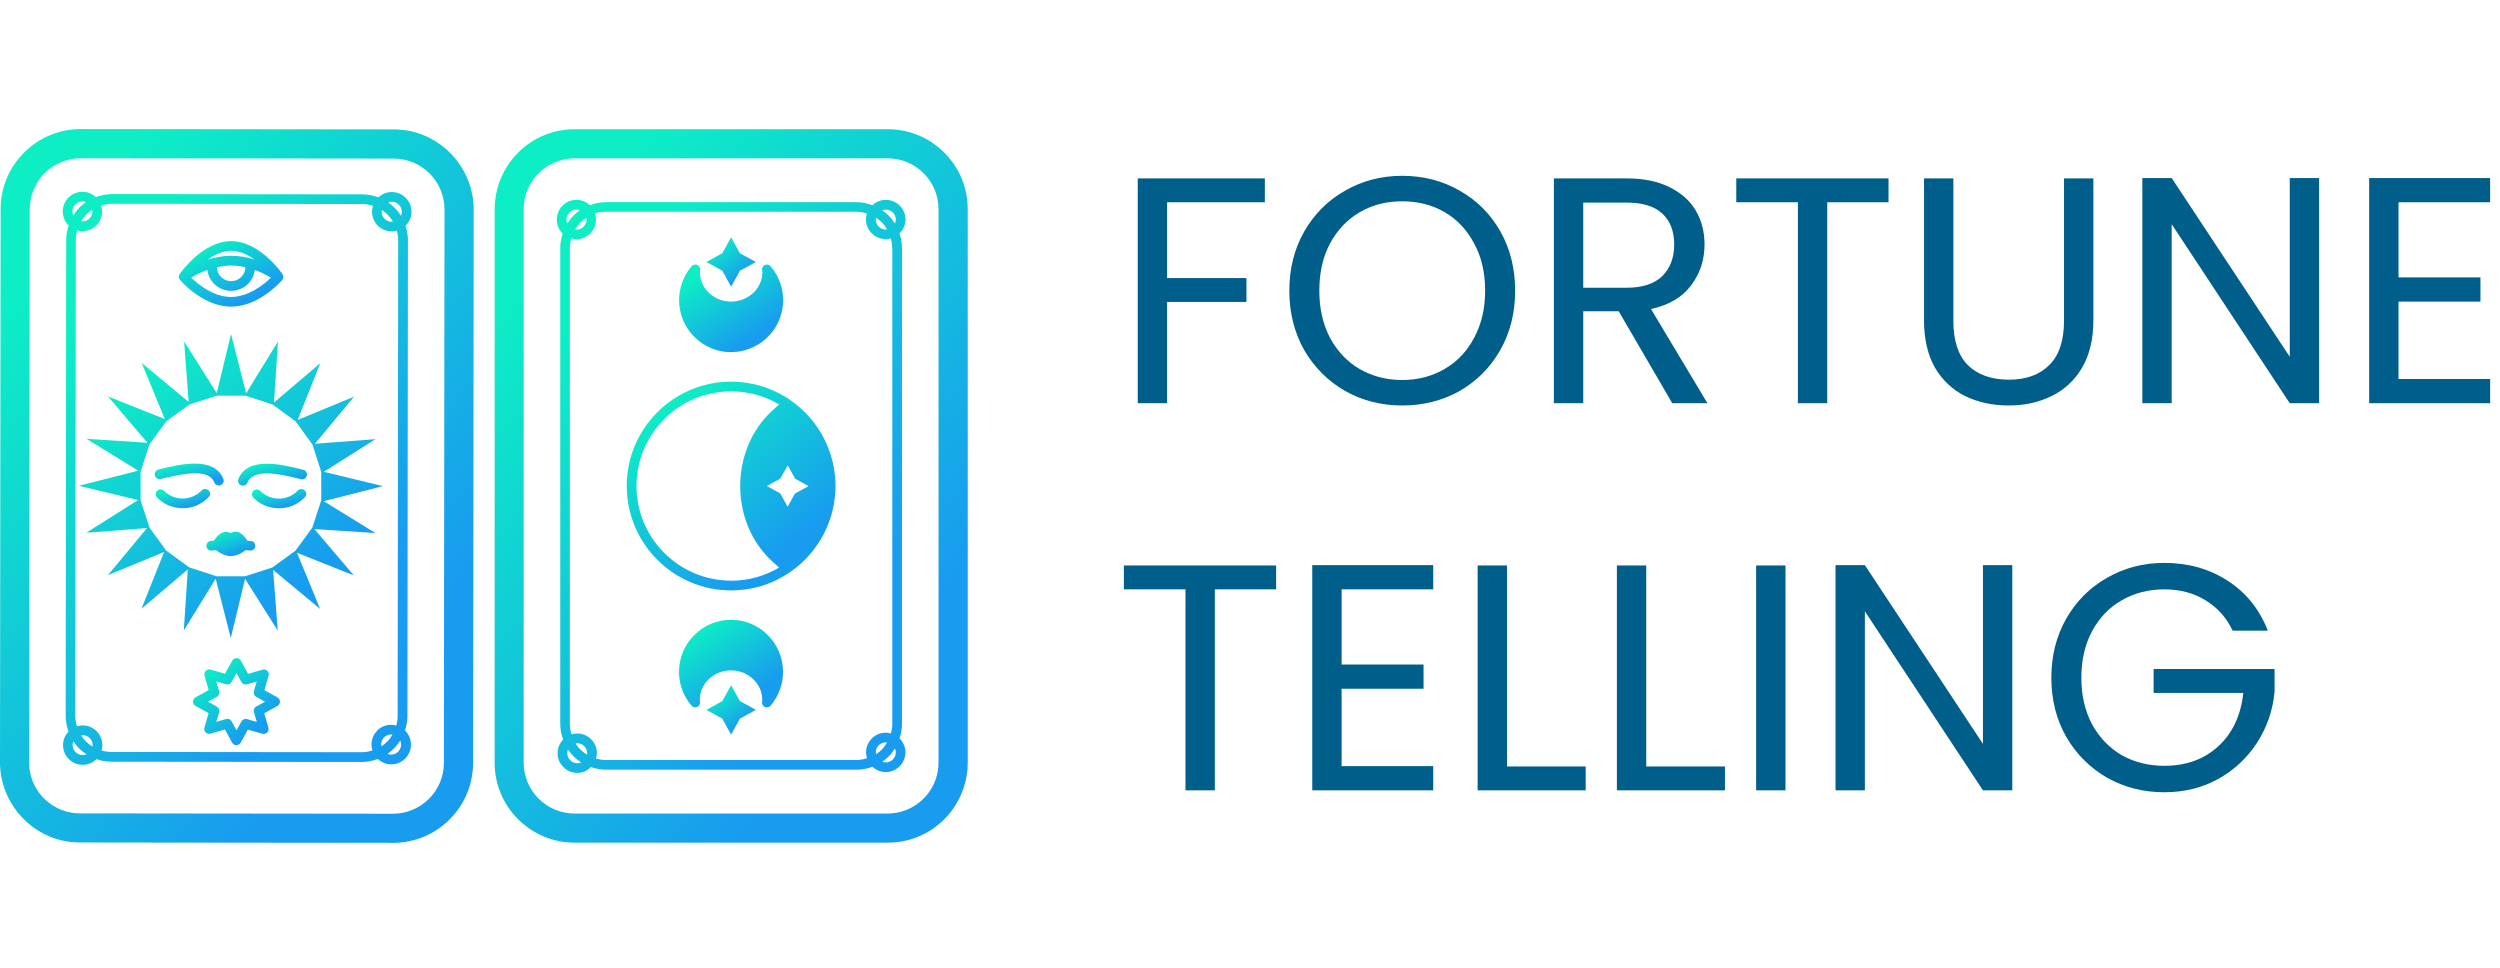 <svg width="155" height="60" viewBox="0 0 155 60" fill="none" xmlns="http://www.w3.org/2000/svg">
<path d="M58.547 9.464C57.611 8.528 56.362 8.011 55.036 8.011H35.632C35.203 8.011 34.779 8.066 34.367 8.171C32.187 8.743 30.669 10.719 30.669 12.975V47.281C30.669 48.607 31.18 49.856 32.121 50.792C33.057 51.727 34.306 52.245 35.632 52.245H55.036C55.465 52.245 55.889 52.19 56.302 52.085C58.481 51.513 60 49.537 60 47.281V12.975C60 11.649 59.488 10.399 58.547 9.464ZM58.189 12.975V47.281C58.189 48.745 57.188 49.977 55.834 50.335C55.575 50.401 55.306 50.44 55.031 50.44H35.627C33.882 50.44 32.468 49.025 32.468 47.281V12.975C32.468 11.511 33.469 10.278 34.823 9.921C35.082 9.855 35.352 9.816 35.627 9.816H55.031C56.775 9.816 58.189 11.23 58.189 12.975Z" fill="url(#paint0_linear_142_1045)"/>
<path d="M45.329 17.779L45.873 16.788L46.864 16.244L45.873 15.699L45.329 14.714L44.784 15.699L43.799 16.244L44.784 16.788L45.329 17.779Z" fill="url(#paint1_linear_142_1045)"/>
<path d="M45.329 21.829C45.609 21.829 45.885 21.791 46.149 21.725C47.53 21.361 48.554 20.101 48.554 18.604C48.554 17.839 48.279 17.091 47.778 16.508C47.695 16.409 47.552 16.376 47.431 16.425C47.31 16.475 47.238 16.596 47.249 16.728L47.26 16.81C47.26 16.81 47.266 16.849 47.266 16.871C47.266 17.355 47.068 17.812 46.705 18.159C46.336 18.505 45.852 18.698 45.329 18.698C44.261 18.698 43.392 17.878 43.392 16.871C43.392 16.849 43.392 16.832 43.397 16.81L43.408 16.728C43.419 16.596 43.342 16.475 43.227 16.425C43.106 16.376 42.968 16.409 42.88 16.508C42.379 17.091 42.104 17.839 42.104 18.604C42.104 19.468 42.44 20.277 43.05 20.888C43.661 21.499 44.47 21.835 45.334 21.835L45.329 21.829Z" fill="url(#paint2_linear_142_1045)"/>
<path d="M45.329 42.482L44.784 43.467L43.794 44.012L44.784 44.557L45.329 45.547L45.874 44.557L46.864 44.012L45.874 43.467L45.329 42.482Z" fill="url(#paint3_linear_142_1045)"/>
<path d="M45.329 38.426C44.471 38.426 43.656 38.762 43.045 39.373C42.434 39.984 42.099 40.793 42.099 41.657C42.099 42.422 42.374 43.17 42.875 43.754C42.957 43.852 43.1 43.886 43.221 43.836C43.342 43.786 43.414 43.665 43.403 43.533L43.392 43.451C43.392 43.451 43.386 43.412 43.386 43.39C43.386 42.383 44.256 41.563 45.323 41.563C46.391 41.563 47.261 42.383 47.261 43.39C47.261 43.412 47.261 43.429 47.255 43.451L47.244 43.533C47.233 43.665 47.31 43.786 47.426 43.836C47.486 43.864 47.558 43.864 47.618 43.847C47.679 43.831 47.728 43.797 47.772 43.754C48.273 43.17 48.548 42.427 48.548 41.657C48.548 40.793 48.212 39.984 47.602 39.373C46.991 38.762 46.182 38.426 45.318 38.426H45.329Z" fill="url(#paint4_linear_142_1045)"/>
<path d="M48.834 24.691H48.828C47.783 24.019 46.578 23.662 45.328 23.662C41.763 23.662 38.857 26.562 38.857 30.133C38.857 33.699 41.757 36.605 45.328 36.605C45.89 36.605 46.44 36.533 46.974 36.396C47.629 36.225 48.251 35.944 48.828 35.57H48.834L49.005 35.455C50.755 34.244 51.8 32.252 51.8 30.133C51.8 28.009 50.755 26.022 49.005 24.812L48.834 24.691ZM49.291 30.59L48.834 31.421L48.377 30.59L47.546 30.133L48.377 29.677L48.84 28.846L49.296 29.677L50.127 30.139L49.296 30.596L49.291 30.59ZM45.328 35.999C42.093 35.999 39.462 33.369 39.462 30.128C39.462 27.409 41.322 25.114 43.837 24.454C44.316 24.328 44.811 24.262 45.328 24.262C46.38 24.262 47.403 24.542 48.306 25.076C48.256 25.114 47.998 25.351 47.915 25.428C45.218 27.849 45.218 32.422 47.915 34.838C47.998 34.915 48.256 35.147 48.306 35.191C47.403 35.724 46.385 36.005 45.328 36.005V35.999Z" fill="url(#paint5_linear_142_1045)"/>
<path d="M54.921 12.391C54.602 12.391 54.31 12.518 54.09 12.722C53.776 12.606 53.446 12.534 53.099 12.534H37.564C37.218 12.534 36.887 12.601 36.574 12.722C36.353 12.518 36.067 12.391 35.743 12.391C35.413 12.391 35.11 12.518 34.879 12.749C34.648 12.98 34.521 13.288 34.521 13.613C34.521 13.938 34.648 14.246 34.879 14.477C34.879 14.477 34.884 14.477 34.89 14.482C34.796 14.763 34.736 15.055 34.736 15.363V44.898C34.736 45.228 34.802 45.553 34.912 45.855C34.692 46.087 34.571 46.384 34.571 46.697C34.571 47.374 35.121 47.919 35.792 47.919C35.902 47.919 36.001 47.908 36.1 47.881C36.309 47.826 36.486 47.705 36.634 47.556C36.931 47.66 37.239 47.721 37.559 47.721H53.094C53.342 47.721 53.584 47.688 53.82 47.627C53.914 47.605 54.002 47.572 54.09 47.539C54.31 47.743 54.596 47.87 54.915 47.87C55.02 47.87 55.124 47.853 55.224 47.831C55.746 47.694 56.137 47.215 56.137 46.648C56.137 46.307 55.994 45.999 55.768 45.779C55.862 45.498 55.922 45.206 55.922 44.898V15.363C55.922 15.055 55.862 14.752 55.768 14.472C55.994 14.251 56.143 13.954 56.143 13.613C56.143 12.936 55.592 12.391 54.921 12.391ZM54.299 13.613C54.299 13.575 54.316 13.541 54.321 13.503C54.448 13.585 54.563 13.679 54.673 13.789C54.805 13.921 54.91 14.064 54.998 14.218C54.97 14.218 54.948 14.235 54.921 14.235C54.58 14.235 54.299 13.954 54.299 13.613ZM36.343 13.508C36.348 13.541 36.364 13.575 36.364 13.613C36.364 13.954 36.089 14.235 35.743 14.235C35.715 14.235 35.688 14.224 35.66 14.218C35.754 14.064 35.858 13.921 35.985 13.789C36.095 13.679 36.21 13.591 36.337 13.508H36.343ZM35.121 13.613C35.121 13.448 35.187 13.294 35.302 13.173C35.38 13.096 35.478 13.041 35.583 13.013C35.633 13.002 35.688 12.991 35.743 12.991C35.82 12.991 35.891 13.008 35.957 13.035C35.82 13.134 35.682 13.239 35.561 13.36C35.413 13.508 35.286 13.679 35.17 13.855C35.137 13.778 35.121 13.696 35.121 13.607V13.613ZM36.408 46.697C36.408 46.73 36.398 46.752 36.392 46.786C36.249 46.697 36.111 46.593 35.985 46.472C35.869 46.356 35.77 46.23 35.682 46.092C35.715 46.087 35.748 46.081 35.787 46.081C36.128 46.081 36.408 46.362 36.408 46.703V46.697ZM35.792 47.319C35.451 47.319 35.17 47.039 35.17 46.697C35.17 46.62 35.187 46.543 35.214 46.472C35.313 46.62 35.429 46.764 35.561 46.896C35.704 47.039 35.864 47.16 36.029 47.27C35.957 47.303 35.875 47.319 35.792 47.319ZM54.321 46.758C54.316 46.719 54.299 46.687 54.299 46.648C54.299 46.362 54.497 46.12 54.761 46.048C54.811 46.037 54.866 46.026 54.921 46.026C54.948 46.026 54.97 46.037 54.998 46.043C54.904 46.197 54.8 46.34 54.673 46.472C54.563 46.582 54.448 46.675 54.321 46.758ZM55.537 46.648C55.537 46.989 55.262 47.27 54.915 47.27C54.838 47.27 54.761 47.253 54.695 47.226C54.838 47.127 54.97 47.022 55.097 46.901C55.246 46.752 55.372 46.582 55.488 46.406C55.521 46.483 55.543 46.565 55.543 46.654L55.537 46.648ZM55.323 15.363V44.898C55.323 45.096 55.284 45.289 55.235 45.476C55.13 45.448 55.025 45.426 54.915 45.426C54.244 45.426 53.694 45.977 53.694 46.648C53.694 46.775 53.721 46.896 53.754 47.011C53.54 47.077 53.319 47.121 53.094 47.121H37.559C37.35 47.121 37.151 47.083 36.953 47.028C36.981 46.923 37.008 46.813 37.008 46.697C37.008 46.021 36.458 45.476 35.787 45.476C35.666 45.476 35.55 45.498 35.434 45.531C35.374 45.327 35.33 45.113 35.33 44.892V15.357C35.33 15.159 35.363 14.967 35.413 14.78C35.517 14.807 35.622 14.829 35.732 14.829C35.842 14.829 35.941 14.818 36.04 14.791C36.563 14.653 36.953 14.174 36.953 13.607C36.953 13.476 36.926 13.354 36.887 13.233C36.92 13.222 36.948 13.211 36.981 13.2C37.163 13.151 37.355 13.129 37.553 13.129H53.088C53.319 13.129 53.534 13.173 53.749 13.239C53.71 13.354 53.688 13.476 53.688 13.602C53.688 14.279 54.239 14.824 54.91 14.824C55.014 14.824 55.119 14.807 55.218 14.785C55.218 14.785 55.224 14.785 55.229 14.785C55.279 14.972 55.312 15.159 55.312 15.357L55.323 15.363ZM55.543 13.613C55.543 13.701 55.521 13.784 55.488 13.861C55.378 13.685 55.251 13.514 55.097 13.365C54.976 13.244 54.838 13.134 54.701 13.041C54.767 13.013 54.844 12.997 54.921 12.997C55.262 12.997 55.543 13.277 55.543 13.618V13.613Z" fill="url(#paint6_linear_142_1045)"/>
<path d="M17.208 43.242L16.394 42.79L16.652 41.893C16.686 41.789 16.652 41.673 16.575 41.596C16.498 41.519 16.383 41.486 16.278 41.519L15.381 41.778L14.93 40.958C14.875 40.864 14.776 40.798 14.666 40.804C14.556 40.804 14.457 40.864 14.402 40.958L13.95 41.772L13.053 41.514C12.949 41.481 12.833 41.514 12.756 41.591C12.679 41.668 12.652 41.783 12.679 41.888L12.938 42.785L12.118 43.236C12.024 43.291 11.964 43.39 11.964 43.5C11.964 43.61 12.024 43.709 12.118 43.764L12.932 44.216L12.674 45.113C12.641 45.217 12.674 45.333 12.751 45.41C12.828 45.487 12.943 45.514 13.048 45.487L13.945 45.228L14.396 46.048C14.44 46.125 14.512 46.18 14.594 46.197C14.616 46.197 14.638 46.202 14.655 46.202C14.765 46.202 14.864 46.142 14.919 46.048L15.37 45.234L16.267 45.492C16.372 45.525 16.487 45.492 16.564 45.415C16.642 45.338 16.669 45.223 16.642 45.118L16.383 44.221L17.203 43.77C17.296 43.715 17.357 43.616 17.357 43.506C17.357 43.396 17.296 43.297 17.203 43.242H17.208ZM15.745 44.155L15.921 44.761L15.315 44.584C15.183 44.546 15.035 44.606 14.969 44.727L14.666 45.278L14.363 44.727C14.319 44.65 14.248 44.595 14.165 44.579C14.116 44.568 14.066 44.568 14.017 44.579L13.411 44.755L13.587 44.155C13.626 44.018 13.565 43.874 13.444 43.809L12.894 43.506L13.444 43.203C13.565 43.137 13.626 42.989 13.587 42.856L13.411 42.251L14.011 42.427C14.143 42.466 14.292 42.405 14.358 42.284L14.66 41.734L14.963 42.284C15.029 42.405 15.178 42.466 15.31 42.427L15.915 42.251L15.739 42.856C15.7 42.994 15.761 43.137 15.882 43.203L16.432 43.506L15.882 43.809C15.761 43.874 15.7 44.023 15.739 44.155H15.745Z" fill="url(#paint7_linear_142_1045)"/>
<path d="M20.064 31.074L23.74 30.139L20.075 29.253L23.283 27.228L19.525 27.514L21.946 24.597L18.457 26.034L19.86 22.512L16.988 24.955L17.235 21.174L15.26 24.383L14.324 20.706L13.438 24.372L11.413 21.163L11.699 24.922L8.783 22.5L10.219 25.984L6.697 24.581L9.14 27.453L5.36 27.206L8.568 29.181L4.892 30.117L8.557 31.003L5.354 33.028L9.113 32.742L6.692 35.658L10.175 34.222L8.772 37.744L11.644 35.301L11.397 39.087L13.372 35.879L14.308 39.555L15.194 35.889L17.219 39.092L16.933 35.334L19.849 37.755L18.413 34.272L21.935 35.675L19.492 32.802L23.278 33.05L20.07 31.074H20.064ZM19.365 32.709L18.32 34.145L16.883 35.185L15.194 35.73H13.422L11.738 35.18L10.302 34.134L9.262 32.698L8.717 31.008V29.236L9.267 27.547L10.313 26.116L11.749 25.076L13.438 24.531H15.21L16.9 25.081L18.331 26.127L19.371 27.563L19.916 29.253V31.025L19.365 32.709Z" fill="url(#paint8_linear_142_1045)"/>
<path d="M29.331 47.297L29.37 12.991C29.37 10.664 27.724 8.622 25.457 8.132C25.116 8.061 24.764 8.022 24.412 8.022L5.008 8C2.273 8 0.039 10.223 0.039 12.958L0 47.264C0 49.592 1.645 51.634 3.913 52.124C4.254 52.195 4.606 52.234 4.958 52.234L24.362 52.256C25.688 52.256 26.938 51.744 27.873 50.803C28.814 49.867 29.331 48.618 29.331 47.292V47.297ZM24.362 50.451L4.958 50.429C4.733 50.429 4.507 50.407 4.292 50.357C2.867 50.049 1.805 48.783 1.805 47.27L1.844 12.964C1.844 11.219 3.258 9.811 5.002 9.811L24.406 9.833C24.637 9.833 24.857 9.855 25.072 9.904C26.497 10.212 27.559 11.478 27.559 12.991L27.521 47.297C27.521 49.042 26.107 50.451 24.362 50.451Z" fill="url(#paint9_linear_142_1045)"/>
<path d="M14.952 30.089C14.952 30.089 14.985 30.1 15.001 30.106C15.144 30.139 15.287 30.062 15.342 29.924C15.7 29.044 17.241 29.352 18.661 29.709C18.804 29.754 18.986 29.654 19.024 29.489C19.063 29.33 18.969 29.165 18.804 29.126C17.516 28.802 15.359 28.262 14.781 29.698C14.721 29.853 14.792 30.029 14.946 30.089H14.952Z" fill="url(#paint10_linear_142_1045)"/>
<path d="M13.846 29.693C13.268 28.257 11.111 28.791 9.823 29.11C9.664 29.148 9.565 29.314 9.603 29.473C9.631 29.589 9.724 29.671 9.834 29.693C9.878 29.704 9.922 29.704 9.972 29.693C11.392 29.341 12.938 29.038 13.29 29.913C13.351 30.067 13.527 30.145 13.681 30.078C13.835 30.018 13.912 29.842 13.846 29.688V29.693Z" fill="url(#paint11_linear_142_1045)"/>
<path d="M12.921 30.398C12.8 30.282 12.613 30.288 12.497 30.409C12.184 30.733 11.765 30.909 11.32 30.909C10.885 30.909 10.478 30.739 10.17 30.431C10.054 30.315 9.861 30.315 9.746 30.431C9.63 30.546 9.63 30.739 9.746 30.854C10.054 31.163 10.434 31.372 10.852 31.46C11.006 31.493 11.166 31.509 11.325 31.509C11.942 31.509 12.514 31.267 12.938 30.821C13.053 30.7 13.048 30.513 12.927 30.398H12.921Z" fill="url(#paint12_linear_142_1045)"/>
<path d="M18.887 30.403C18.765 30.287 18.573 30.293 18.463 30.414C18.154 30.739 17.731 30.915 17.285 30.915C16.85 30.915 16.443 30.744 16.135 30.436C16.019 30.32 15.827 30.32 15.711 30.436C15.596 30.552 15.596 30.744 15.711 30.86C16.019 31.168 16.399 31.377 16.817 31.465C16.971 31.498 17.131 31.515 17.291 31.515C17.907 31.515 18.479 31.272 18.903 30.827C19.018 30.706 19.013 30.518 18.892 30.403H18.887Z" fill="url(#paint13_linear_142_1045)"/>
<path d="M11.149 17.338C11.149 17.338 11.149 17.338 11.155 17.344C11.155 17.344 11.155 17.344 11.155 17.349C11.204 17.41 12.255 18.632 13.686 18.94C13.89 18.984 14.104 19.012 14.325 19.012C16.069 19.012 17.439 17.427 17.5 17.36C17.5 17.36 17.5 17.36 17.5 17.355C17.5 17.355 17.505 17.355 17.505 17.349C17.538 17.305 17.555 17.25 17.56 17.201C17.56 17.19 17.56 17.179 17.56 17.168C17.56 17.113 17.544 17.058 17.516 17.008C17.516 17.008 17.516 17.003 17.516 16.997C17.461 16.915 16.096 14.95 14.33 14.95C12.569 14.95 11.193 16.909 11.138 16.992C11.138 16.992 11.138 16.997 11.138 17.003C11.105 17.052 11.094 17.107 11.094 17.162C11.094 17.173 11.094 17.184 11.094 17.195C11.1 17.25 11.116 17.3 11.149 17.344V17.338ZM14.33 15.55C14.858 15.55 15.354 15.792 15.777 16.089C15.348 15.952 14.858 15.858 14.33 15.858C13.796 15.858 13.301 15.963 12.866 16.1C13.296 15.792 13.796 15.55 14.336 15.55H14.33ZM15.216 16.574C15.21 16.799 15.117 17.008 14.957 17.173C14.787 17.338 14.567 17.432 14.33 17.432C14.093 17.432 13.868 17.338 13.703 17.173C13.543 17.014 13.455 16.799 13.45 16.574C13.73 16.513 14.022 16.463 14.336 16.463C14.644 16.463 14.941 16.508 15.222 16.574H15.216ZM12.855 16.739C12.899 17.063 13.037 17.36 13.274 17.597C13.477 17.801 13.736 17.944 14.011 17.999C14.115 18.021 14.22 18.032 14.325 18.032C14.721 18.032 15.095 17.878 15.381 17.597C15.618 17.366 15.755 17.063 15.799 16.739C16.229 16.893 16.57 17.08 16.795 17.218C16.372 17.63 15.414 18.412 14.325 18.412C13.235 18.412 12.283 17.625 11.854 17.212C12.079 17.074 12.426 16.893 12.85 16.739H12.855Z" fill="url(#paint14_linear_142_1045)"/>
<path d="M15.563 33.551C15.563 33.551 15.475 33.54 15.342 33.523C15.128 33.193 14.748 32.769 14.313 33.056C13.829 32.802 13.466 33.204 13.268 33.518C13.147 33.529 13.07 33.54 13.059 33.54C12.894 33.562 12.778 33.716 12.8 33.881C12.817 34.008 12.916 34.107 13.037 34.134C13.07 34.14 13.103 34.145 13.141 34.134C13.141 34.134 13.24 34.123 13.394 34.107C13.614 34.283 13.945 34.475 14.313 34.475C14.682 34.475 15.007 34.283 15.232 34.107C15.386 34.123 15.486 34.134 15.486 34.134C15.651 34.156 15.805 34.041 15.827 33.876C15.849 33.71 15.733 33.556 15.568 33.534L15.563 33.551Z" fill="url(#paint15_linear_142_1045)"/>
<path d="M25.116 45.3C25.116 45.3 25.11 45.294 25.105 45.289C25.198 45.014 25.259 44.722 25.259 44.414L25.292 14.879C25.292 14.576 25.232 14.279 25.143 13.998C25.369 13.778 25.512 13.47 25.512 13.129C25.512 12.457 24.967 11.907 24.291 11.907C23.977 11.907 23.685 12.023 23.459 12.237C23.146 12.122 22.816 12.05 22.469 12.05L6.934 12.034C6.587 12.034 6.257 12.1 5.943 12.221C5.723 12.017 5.437 11.891 5.112 11.891C4.788 11.891 4.479 12.017 4.248 12.248C4.017 12.479 3.891 12.788 3.891 13.112C3.891 13.437 4.017 13.745 4.248 13.976C4.248 13.976 4.254 13.976 4.259 13.982C4.166 14.262 4.105 14.554 4.105 14.862L4.072 44.397C4.072 44.727 4.138 45.052 4.248 45.355C4.028 45.586 3.907 45.883 3.907 46.197C3.907 46.786 4.32 47.275 4.87 47.391C4.953 47.407 5.041 47.419 5.129 47.419C5.465 47.419 5.762 47.286 5.987 47.066C6.092 47.099 6.196 47.138 6.301 47.16C6.494 47.204 6.697 47.226 6.901 47.226L22.436 47.242C22.783 47.242 23.118 47.171 23.427 47.055C23.592 47.209 23.784 47.314 23.999 47.363C24.081 47.38 24.169 47.391 24.258 47.391C24.929 47.391 25.479 46.846 25.479 46.169C25.479 45.845 25.353 45.536 25.122 45.305L25.116 45.3ZM24.291 12.507C24.632 12.507 24.912 12.788 24.912 13.129C24.912 13.217 24.89 13.299 24.857 13.377C24.747 13.2 24.621 13.03 24.467 12.881C24.346 12.76 24.208 12.65 24.07 12.551C24.142 12.524 24.213 12.507 24.291 12.507ZM24.362 13.734C24.362 13.734 24.312 13.751 24.285 13.751C23.944 13.751 23.663 13.47 23.663 13.129C23.663 13.09 23.68 13.057 23.685 13.024C23.96 13.206 24.192 13.454 24.362 13.734ZM5.729 13.107C5.729 13.272 5.663 13.426 5.547 13.547C5.431 13.663 5.272 13.729 5.107 13.729C5.079 13.729 5.057 13.718 5.03 13.712C5.2 13.426 5.431 13.184 5.707 13.002C5.712 13.041 5.729 13.074 5.729 13.107ZM4.54 13.354C4.507 13.277 4.49 13.195 4.49 13.107C4.49 12.942 4.556 12.788 4.672 12.667C4.788 12.551 4.947 12.485 5.112 12.485C5.156 12.485 5.2 12.485 5.244 12.502C5.272 12.507 5.299 12.524 5.327 12.534C5.189 12.633 5.052 12.738 4.931 12.859C4.782 13.008 4.656 13.178 4.54 13.354ZM5.123 46.813C4.782 46.813 4.501 46.532 4.501 46.191C4.501 46.114 4.518 46.037 4.545 45.966C4.645 46.114 4.76 46.257 4.892 46.389C5.035 46.532 5.195 46.654 5.365 46.764C5.288 46.797 5.211 46.813 5.123 46.813ZM5.024 45.591C5.057 45.591 5.085 45.575 5.123 45.575C5.167 45.575 5.211 45.575 5.255 45.591C5.371 45.619 5.476 45.674 5.564 45.762C5.679 45.878 5.745 46.037 5.745 46.202C5.745 46.23 5.734 46.257 5.729 46.285C5.448 46.109 5.206 45.878 5.03 45.597L5.024 45.591ZM23.388 45.3C23.157 45.531 23.03 45.839 23.03 46.164C23.03 46.29 23.052 46.411 23.091 46.527C22.876 46.593 22.662 46.637 22.43 46.637L6.895 46.62C6.686 46.62 6.488 46.582 6.295 46.527C6.323 46.422 6.345 46.312 6.345 46.197C6.345 45.52 5.8 44.975 5.123 44.975C5.002 44.975 4.887 44.997 4.771 45.03C4.711 44.827 4.667 44.617 4.667 44.392L4.7 14.857C4.7 14.653 4.733 14.466 4.788 14.279C4.81 14.284 4.826 14.296 4.848 14.301C4.931 14.318 5.019 14.329 5.107 14.329C5.431 14.329 5.74 14.202 5.971 13.971C6.202 13.74 6.328 13.431 6.328 13.107C6.328 12.98 6.301 12.859 6.268 12.744C6.477 12.678 6.697 12.633 6.928 12.633L22.463 12.65C22.695 12.65 22.915 12.694 23.124 12.76C23.085 12.876 23.063 12.997 23.063 13.123C23.063 13.712 23.476 14.202 24.026 14.318C24.109 14.334 24.197 14.345 24.285 14.345C24.395 14.345 24.5 14.323 24.604 14.296C24.654 14.483 24.687 14.67 24.687 14.873L24.654 44.408C24.654 44.606 24.621 44.799 24.566 44.986C24.461 44.959 24.357 44.937 24.247 44.937C23.922 44.937 23.614 45.063 23.383 45.294L23.388 45.3ZM23.652 46.268C23.647 46.23 23.63 46.197 23.63 46.158C23.63 45.993 23.696 45.839 23.812 45.718C23.927 45.602 24.087 45.536 24.252 45.536C24.279 45.536 24.307 45.536 24.334 45.547C24.241 45.702 24.136 45.85 24.004 45.982C23.894 46.092 23.779 46.186 23.652 46.268ZM24.687 46.604C24.571 46.72 24.412 46.786 24.247 46.786C24.169 46.786 24.098 46.769 24.026 46.742C24.34 46.522 24.61 46.241 24.813 45.916C24.846 45.993 24.868 46.076 24.868 46.164C24.868 46.329 24.802 46.483 24.687 46.604Z" fill="url(#paint16_linear_142_1045)"/>
<path d="M78.42 11.06V12.54H72.36V17.24H77.28V18.72H72.36V25H70.54V11.06H78.42ZM86.938 25.14C85.645 25.14 84.465 24.84 83.398 24.24C82.332 23.627 81.485 22.78 80.858 21.7C80.245 20.607 79.938 19.38 79.938 18.02C79.938 16.66 80.245 15.44 80.858 14.36C81.485 13.267 82.332 12.42 83.398 11.82C84.465 11.207 85.645 10.9 86.938 10.9C88.245 10.9 89.431 11.207 90.498 11.82C91.565 12.42 92.405 13.26 93.018 14.34C93.632 15.42 93.938 16.647 93.938 18.02C93.938 19.393 93.632 20.62 93.018 21.7C92.405 22.78 91.565 23.627 90.498 24.24C89.431 24.84 88.245 25.14 86.938 25.14ZM86.938 23.56C87.912 23.56 88.785 23.333 89.558 22.88C90.345 22.427 90.958 21.78 91.398 20.94C91.852 20.1 92.078 19.127 92.078 18.02C92.078 16.9 91.852 15.927 91.398 15.1C90.958 14.26 90.352 13.613 89.578 13.16C88.805 12.707 87.925 12.48 86.938 12.48C85.951 12.48 85.072 12.707 84.298 13.16C83.525 13.613 82.912 14.26 82.458 15.1C82.018 15.927 81.798 16.9 81.798 18.02C81.798 19.127 82.018 20.1 82.458 20.94C82.912 21.78 83.525 22.427 84.298 22.88C85.085 23.333 85.965 23.56 86.938 23.56ZM103.681 25L100.361 19.3H98.161V25H96.341V11.06H100.841C101.894 11.06 102.781 11.24 103.501 11.6C104.234 11.96 104.781 12.447 105.141 13.06C105.501 13.673 105.681 14.373 105.681 15.16C105.681 16.12 105.401 16.967 104.841 17.7C104.294 18.433 103.467 18.92 102.361 19.16L105.861 25H103.681ZM98.161 17.84H100.841C101.827 17.84 102.567 17.6 103.061 17.12C103.554 16.627 103.801 15.973 103.801 15.16C103.801 14.333 103.554 13.693 103.061 13.24C102.581 12.787 101.841 12.56 100.841 12.56H98.161V17.84ZM117.089 11.06V12.54H113.289V25H111.469V12.54H107.649V11.06H117.089ZM121.109 11.06V19.88C121.109 21.12 121.409 22.04 122.009 22.64C122.622 23.24 123.469 23.54 124.549 23.54C125.616 23.54 126.449 23.24 127.049 22.64C127.662 22.04 127.969 21.12 127.969 19.88V11.06H129.789V19.86C129.789 21.02 129.556 22 129.089 22.8C128.622 23.587 127.989 24.173 127.189 24.56C126.402 24.947 125.516 25.14 124.529 25.14C123.542 25.14 122.649 24.947 121.849 24.56C121.062 24.173 120.436 23.587 119.969 22.8C119.516 22 119.289 21.02 119.289 19.86V11.06H121.109ZM143.785 25H141.965L134.645 13.9V25H132.825V11.04H134.645L141.965 22.12V11.04H143.785V25ZM148.708 12.54V17.2H153.788V18.7H148.708V23.5H154.388V25H146.888V11.04H154.388V12.54H148.708ZM79.12 35.06V36.54H75.32V49H73.5V36.54H69.68V35.06H79.12ZM83.18 36.54V41.2H88.26V42.7H83.18V47.5H88.86V49H81.36V35.04H88.86V36.54H83.18ZM93.434 47.52H98.314V49H91.614V35.06H93.434V47.52ZM102.067 47.52H106.947V49H100.247V35.06H102.067V47.52ZM110.7 35.06V49H108.88V35.06H110.7ZM124.762 49H122.942L115.622 37.9V49H113.802V35.04H115.622L122.942 46.12V35.04H124.762V49ZM138.424 39.1C138.038 38.287 137.478 37.66 136.744 37.22C136.011 36.767 135.158 36.54 134.184 36.54C133.211 36.54 132.331 36.767 131.544 37.22C130.771 37.66 130.158 38.3 129.704 39.14C129.264 39.967 129.044 40.927 129.044 42.02C129.044 43.113 129.264 44.073 129.704 44.9C130.158 45.727 130.771 46.367 131.544 46.82C132.331 47.26 133.211 47.48 134.184 47.48C135.544 47.48 136.664 47.073 137.544 46.26C138.424 45.447 138.938 44.347 139.084 42.96H133.524V41.48H141.024V42.88C140.918 44.027 140.558 45.08 139.944 46.04C139.331 46.987 138.524 47.74 137.524 48.3C136.524 48.847 135.411 49.12 134.184 49.12C132.891 49.12 131.711 48.82 130.644 48.22C129.578 47.607 128.731 46.76 128.104 45.68C127.491 44.6 127.184 43.38 127.184 42.02C127.184 40.66 127.491 39.44 128.104 38.36C128.731 37.267 129.578 36.42 130.644 35.82C131.711 35.207 132.891 34.9 134.184 34.9C135.664 34.9 136.971 35.267 138.104 36C139.251 36.733 140.084 37.767 140.604 39.1H138.424Z" fill="#005E8A"/>
<defs>
<linearGradient id="paint0_linear_142_1045" x1="41.515" y1="6.226" x2="66.392" y2="26.877" gradientUnits="userSpaceOnUse">
<stop stop-color="#0DEEC5"/>
<stop offset="1" stop-color="#189CEF"/>
</linearGradient>
<linearGradient id="paint1_linear_142_1045" x1="44.932" y1="14.59" x2="46.643" y2="16.731" gradientUnits="userSpaceOnUse">
<stop stop-color="#0DEEC5"/>
<stop offset="1" stop-color="#189CEF"/>
</linearGradient>
<linearGradient id="paint2_linear_142_1045" x1="44.489" y1="16.183" x2="47.368" y2="20.462" gradientUnits="userSpaceOnUse">
<stop stop-color="#0DEEC5"/>
<stop offset="1" stop-color="#189CEF"/>
</linearGradient>
<linearGradient id="paint3_linear_142_1045" x1="44.929" y1="42.358" x2="46.639" y2="44.503" gradientUnits="userSpaceOnUse">
<stop stop-color="#0DEEC5"/>
<stop offset="1" stop-color="#189CEF"/>
</linearGradient>
<linearGradient id="paint4_linear_142_1045" x1="44.484" y1="38.207" x2="47.363" y2="42.487" gradientUnits="userSpaceOnUse">
<stop stop-color="#0DEEC5"/>
<stop offset="1" stop-color="#189CEF"/>
</linearGradient>
<linearGradient id="paint5_linear_142_1045" x1="43.643" y1="23.139" x2="50.866" y2="32.181" gradientUnits="userSpaceOnUse">
<stop stop-color="#0DEEC5"/>
<stop offset="1" stop-color="#189CEF"/>
</linearGradient>
<linearGradient id="paint6_linear_142_1045" x1="42.517" y1="10.958" x2="62.115" y2="25.89" gradientUnits="userSpaceOnUse">
<stop stop-color="#0DEEC5"/>
<stop offset="1" stop-color="#189CEF"/>
</linearGradient>
<linearGradient id="paint7_linear_142_1045" x1="13.958" y1="40.586" x2="16.972" y2="44.354" gradientUnits="userSpaceOnUse">
<stop stop-color="#0DEEC5"/>
<stop offset="1" stop-color="#189CEF"/>
</linearGradient>
<linearGradient id="paint8_linear_142_1045" x1="11.862" y1="19.946" x2="22.38" y2="33.113" gradientUnits="userSpaceOnUse">
<stop stop-color="#0DEEC5"/>
<stop offset="1" stop-color="#189CEF"/>
</linearGradient>
<linearGradient id="paint9_linear_142_1045" x1="10.861" y1="6.214" x2="35.754" y2="26.896" gradientUnits="userSpaceOnUse">
<stop stop-color="#0DEEC5"/>
<stop offset="1" stop-color="#189CEF"/>
</linearGradient>
<linearGradient id="paint10_linear_142_1045" x1="16.34" y1="28.697" x2="16.712" y2="30.16" gradientUnits="userSpaceOnUse">
<stop stop-color="#0DEEC5"/>
<stop offset="1" stop-color="#189CEF"/>
</linearGradient>
<linearGradient id="paint11_linear_142_1045" x1="11.176" y1="28.688" x2="11.547" y2="30.149" gradientUnits="userSpaceOnUse">
<stop stop-color="#0DEEC5"/>
<stop offset="1" stop-color="#189CEF"/>
</linearGradient>
<linearGradient id="paint12_linear_142_1045" x1="10.902" y1="30.266" x2="11.262" y2="31.531" gradientUnits="userSpaceOnUse">
<stop stop-color="#0DEEC5"/>
<stop offset="1" stop-color="#189CEF"/>
</linearGradient>
<linearGradient id="paint13_linear_142_1045" x1="16.868" y1="30.271" x2="17.227" y2="31.537" gradientUnits="userSpaceOnUse">
<stop stop-color="#0DEEC5"/>
<stop offset="1" stop-color="#189CEF"/>
</linearGradient>
<linearGradient id="paint14_linear_142_1045" x1="13.485" y1="14.786" x2="15.348" y2="18.499" gradientUnits="userSpaceOnUse">
<stop stop-color="#0DEEC5"/>
<stop offset="1" stop-color="#189CEF"/>
</linearGradient>
<linearGradient id="paint15_linear_142_1045" x1="13.919" y1="32.9" x2="14.515" y2="34.395" gradientUnits="userSpaceOnUse">
<stop stop-color="#0DEEC5"/>
<stop offset="1" stop-color="#189CEF"/>
</linearGradient>
<linearGradient id="paint16_linear_142_1045" x1="11.886" y1="10.457" x2="31.485" y2="25.389" gradientUnits="userSpaceOnUse">
<stop stop-color="#0DEEC5"/>
<stop offset="1" stop-color="#189CEF"/>
</linearGradient>
</defs>
</svg>
